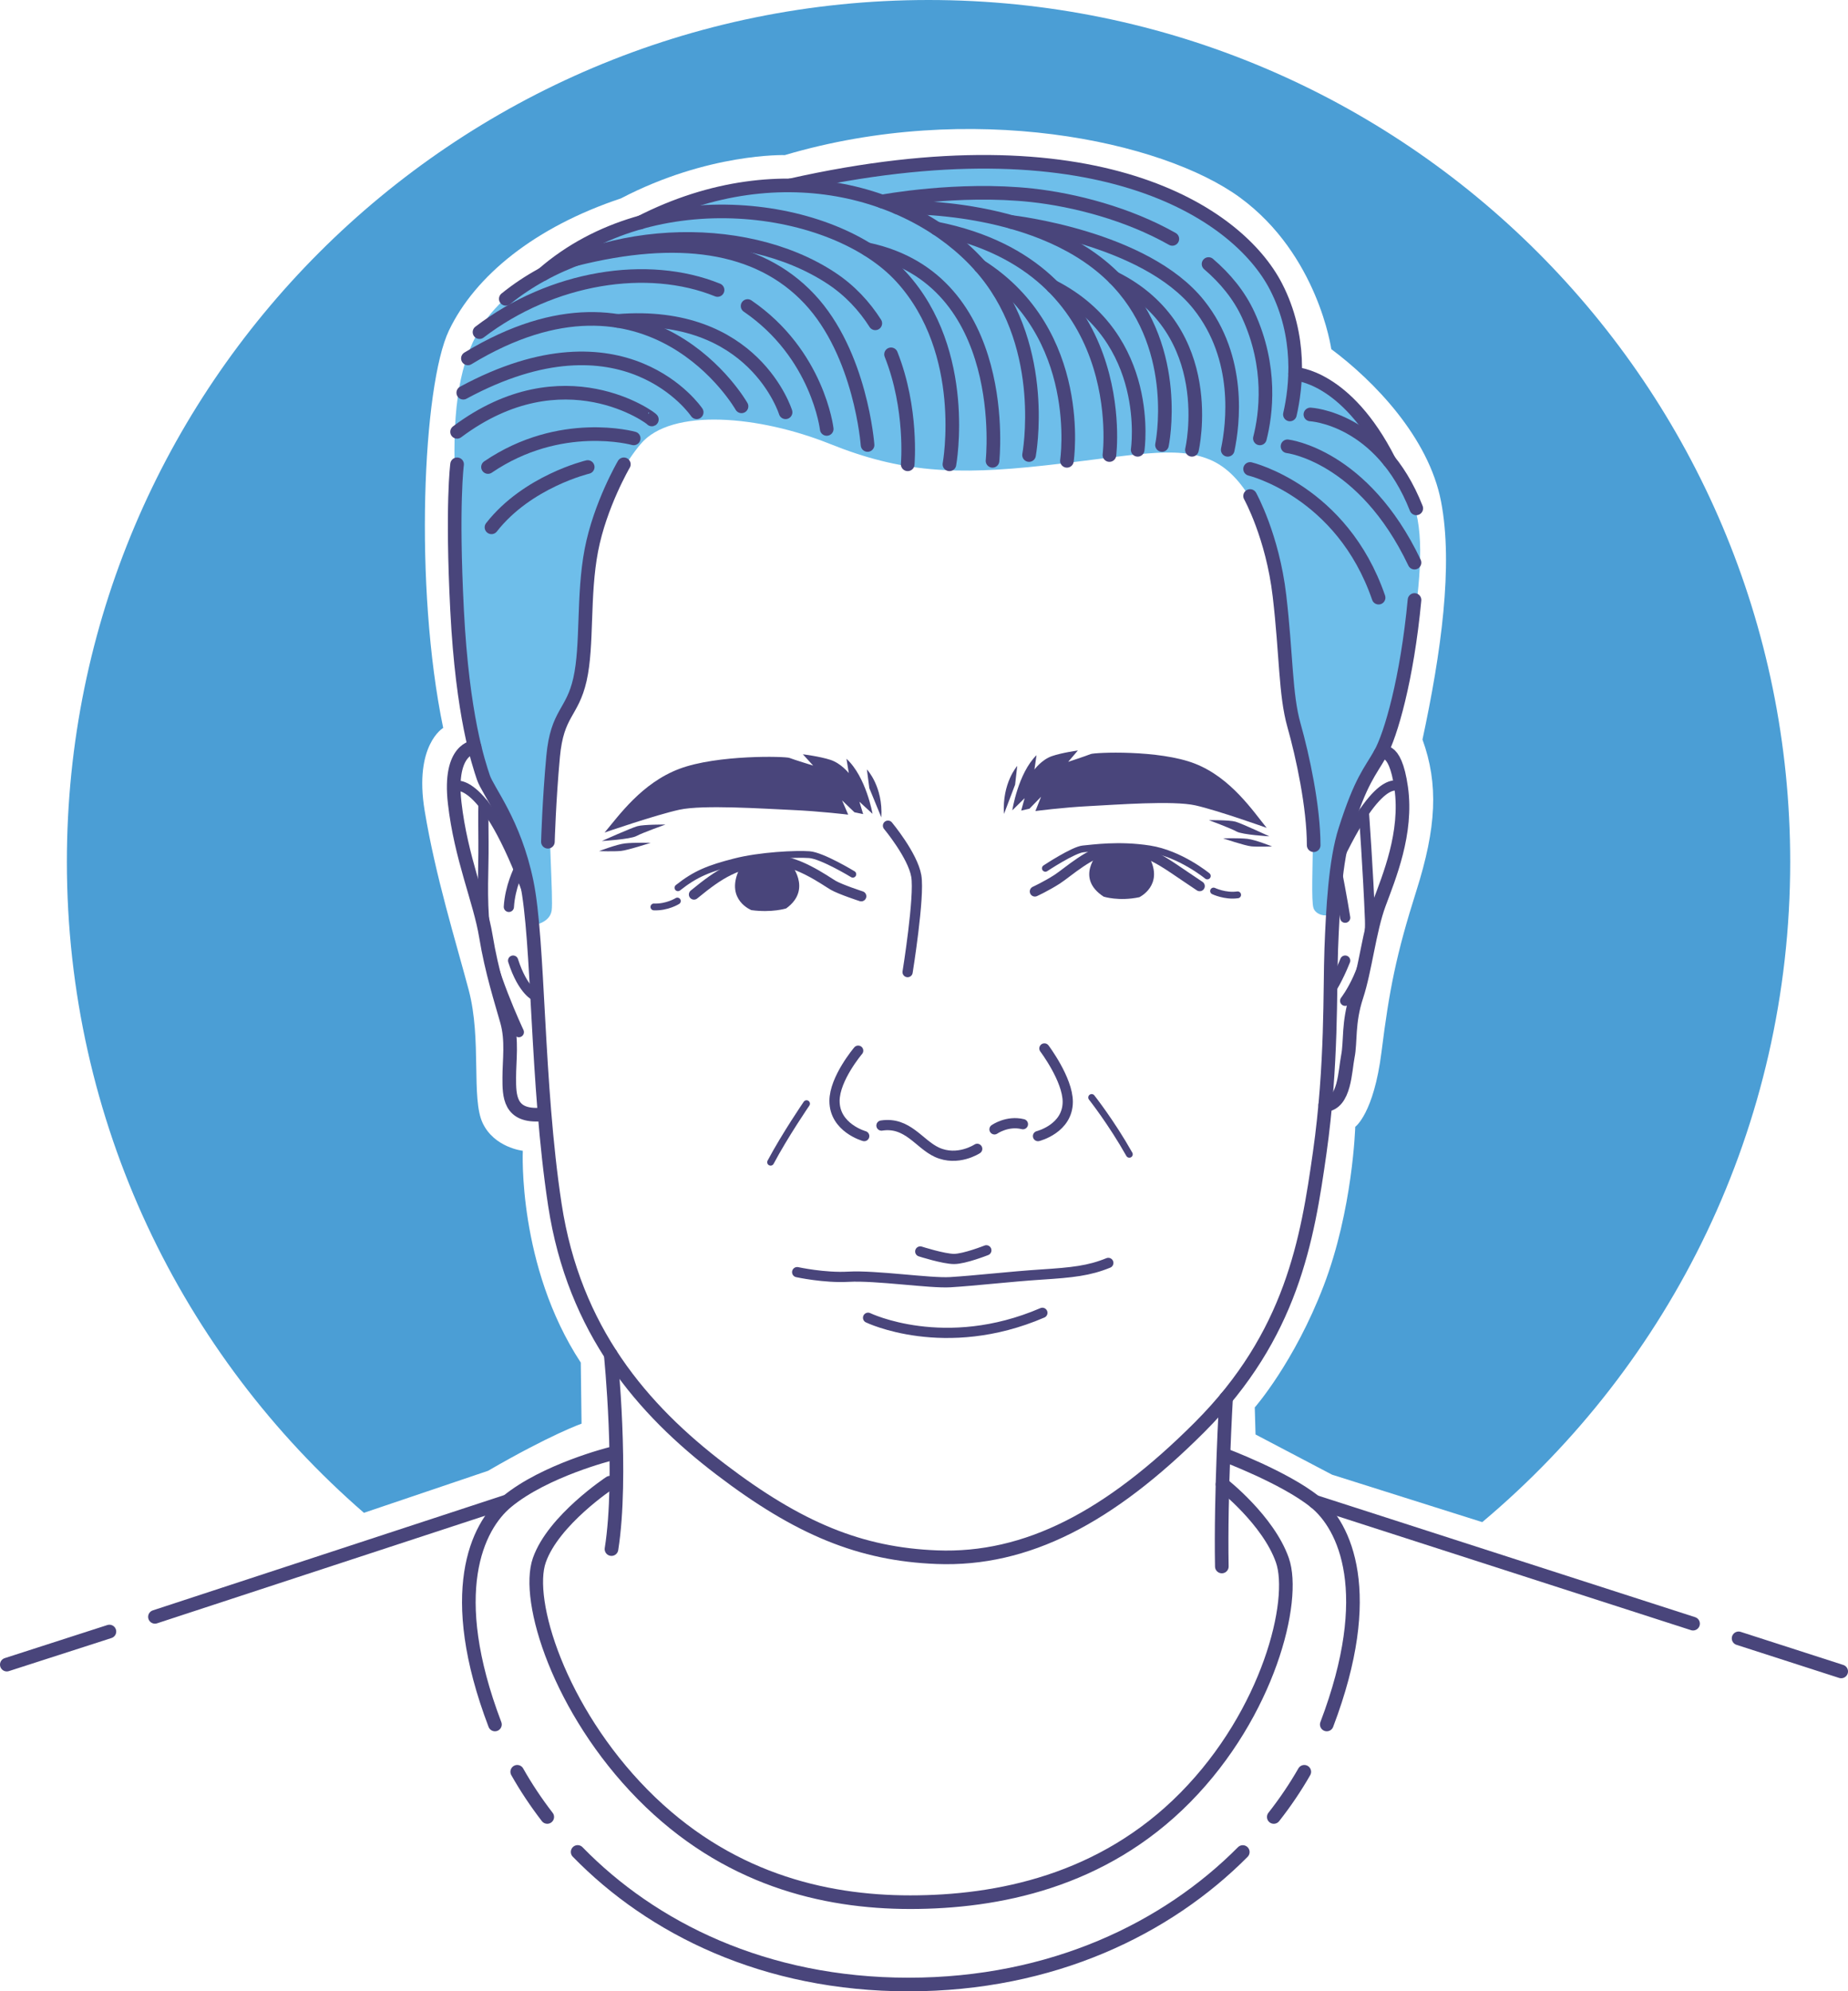 <?xml version="1.0" encoding="UTF-8"?>
<svg id="b" data-name="Layer 2" xmlns="http://www.w3.org/2000/svg" width="813.936" height="876.915" viewBox="0 0 813.936 876.915">
  <g id="c" data-name="Layer 1">
    <g>
      <path d="m608.212,332.638s7.915-16.851,13.021-48.255,5.872-50.298,1.021-63.574-23.489-48.766-51.319-56.426c1.532-30.128-18.383-68.681-68.17-84-49.787-15.319-104.426-8.681-147.83-.255-44.936,4.851-73.532,15.319-105.191,33.191-31.66,17.872-50.809,30.638-49.532,90.894,0,49.532,1.532,100.596,10.979,133.532,7.66,19.915,15.064,33.447,18.383,41.872,3.319,8.426,5.872,27.702,5.872,27.702,0,0,6.766-1.021,7.532-6.383s-1.66-37.404-.894-53.489,4.851-26.043,8.681-35.234,7.149-22.468,6.894-46.723c-.255-24.255,10.979-53.872,24.511-69.957,13.532-16.085,52.34-12.511,83.489,0,31.149,12.511,55.149,13.787,94.468,9.447s57.447-8.936,72.766-2.553,24.766,27.064,30.128,49.787c5.362,22.723,1.532,49.532,5.617,62.809s9.872,32.936,9.702,49.787c-.17,16.851-.851,32,.17,35.064s5.617,3.915,6.979,2.723,5.745-33.447,11.362-49.277c5.617-15.83,11.362-20.681,11.362-20.681Z" fill="#6ebeea"/>
      <g>
        <g>
          <path d="m418.17,204.468s9.021-49.277-21.106-82.383c-29.653-32.584-109.277-43.745-157.957-1.349" fill="none" stroke="#49457b" stroke-linecap="round" stroke-linejoin="round" stroke-width="6"/>
          <path d="m437.149,202.936s8.596-79.66-55.041-93.113" fill="none" stroke="#49457b" stroke-linecap="round" stroke-linejoin="round" stroke-width="6"/>
          <path d="m453.234,200.383s8.681-46.213-19.149-80.426c-27.83-34.213-88.716-54.351-152.103-21.942" fill="none" stroke="#49457b" stroke-linecap="round" stroke-linejoin="round" stroke-width="6"/>
          <path d="m469.915,202.936s8.415-56.087-38.153-85.713" fill="none" stroke="#49457b" stroke-linecap="round" stroke-linejoin="round" stroke-width="6"/>
          <path d="m488.638,200.383s10.46-82.478-76.151-99.745" fill="none" stroke="#49457b" stroke-linecap="round" stroke-linejoin="round" stroke-width="6"/>
          <path d="m501.081,198.085s7.302-49.075-37.335-71.876" fill="none" stroke="#49457b" stroke-linecap="round" stroke-linejoin="round" stroke-width="6"/>
          <path d="m511.787,195.957s8.663-41.392-19.064-71.489c-32.851-35.66-97.516-33.111-97.516-33.111" fill="none" stroke="#49457b" stroke-linecap="round" stroke-linejoin="round" stroke-width="6"/>
          <path d="m524.978,198.085s12.335-52.428-34.173-75.618" fill="none" stroke="#49457b" stroke-linecap="round" stroke-linejoin="round" stroke-width="6"/>
          <path d="m540.74,198.085c2.386-11.328,5.973-40.341-12.697-63.83-23.745-29.872-82.412-36.453-82.412-36.453" fill="none" stroke="#49457b" stroke-linecap="round" stroke-linejoin="round" stroke-width="6"/>
          <path d="m516.341,105.209c-19.549-11.077-43.079-17.158-61.826-19.208-32.686-3.574-66.029,2.718-66.029,2.718" fill="none" stroke="#49457b" stroke-linecap="round" stroke-linejoin="round" stroke-width="6"/>
          <path d="m554.906,193.058c2.694-10.58,5.476-31.413-5.162-54.462-3.955-8.57-10.038-15.982-17.447-22.325" fill="none" stroke="#49457b" stroke-linecap="round" stroke-linejoin="round" stroke-width="6"/>
          <path d="m568.126,182.51c2.795-12.149,5.211-34.312-6.127-56.301-16.851-32.681-79.83-74.791-213.957-44.564" fill="none" stroke="#49457b" stroke-linecap="round" stroke-linejoin="round" stroke-width="6"/>
          <path d="m385.52,142.382c-4.772-7.487-11.087-14.415-19.435-19.915-38.809-25.573-103.83-22.876-143.319,9.137" fill="none" stroke="#49457b" stroke-linecap="round" stroke-linejoin="round" stroke-width="6"/>
          <path d="m399.787,204.468s2.211-24.435-7.335-48.434" fill="none" stroke="#49457b" stroke-linecap="round" stroke-linejoin="round" stroke-width="6"/>
          <path d="m287.106,184.723c.442-.185-38.832-29.727-85.787,5.447" fill="none" stroke="#49457b" stroke-linecap="round" stroke-linejoin="round" stroke-width="6"/>
          <path d="m306.851,181.555s-31.66-47.083-102.809-8.615" fill="none" stroke="#49457b" stroke-linecap="round" stroke-linejoin="round" stroke-width="6"/>
          <path d="m326.595,178.936s-39.83-70.128-120.511-21.106" fill="none" stroke="#49457b" stroke-linecap="round" stroke-linejoin="round" stroke-width="6"/>
          <path d="m346,181.555s-13.939-45.168-73.991-40.234" fill="none" stroke="#49457b" stroke-linecap="round" stroke-linejoin="round" stroke-width="6"/>
          <path d="m316.039,127.71c-30.842-12.51-72.941-5.828-104.848,18.545" fill="none" stroke="#49457b" stroke-linecap="round" stroke-linejoin="round" stroke-width="6"/>
          <path d="m364.127,188.894s-3.841-32.936-34.857-54.128" fill="none" stroke="#49457b" stroke-linecap="round" stroke-linejoin="round" stroke-width="6"/>
          <path d="m382.108,195.957s-2.917-40.196-25.64-64.353-58.371-28.654-102.973-17.469" fill="none" stroke="#49457b" stroke-linecap="round" stroke-linejoin="round" stroke-width="6"/>
          <path d="m279.106,193.058s-32.255-9.101-64.17,12.602" fill="none" stroke="#49457b" stroke-linecap="round" stroke-linejoin="round" stroke-width="6"/>
          <path d="m274.766,204.468s-10.468,17.872-14.298,37.787-1.617,41.872-5.021,56.936c-3.404,15.064-10.043,14.553-11.83,33.957-1.787,19.404-2.298,37.532-2.298,37.532" fill="none" stroke="#49457b" stroke-linecap="round" stroke-linejoin="round" stroke-width="6"/>
          <path d="m201.319,204.468s-2.383,17.702,0,64.34,9.532,67.404,11.574,73.532,13.617,19.745,19.064,45.957c5.447,26.213,4.244,88.55,12.426,142.213,8.447,55.404,38.638,90.298,73.021,116.511s61.548,37.399,95.231,38.712c39.577,1.543,76.167-17.685,115.662-57.18,40.681-40.681,47.532-82.638,52.979-121.106s4.383-71.83,5.064-89.532,1.759-38.739,6.128-52.426c7.064-22.128,10.894-25.447,15.489-33.617,4.596-8.17,11.777-32.891,15.053-67.66" fill="none" stroke="#49457b" stroke-linecap="round" stroke-linejoin="round" stroke-width="6"/>
          <path d="m550.595,206.511s40.446,9.702,56.596,56.681" fill="none" stroke="#49457b" stroke-linecap="round" stroke-linejoin="round" stroke-width="6"/>
          <path d="m567.072,196.539s33.395,3.844,55.938,51.229" fill="none" stroke="#49457b" stroke-linecap="round" stroke-linejoin="round" stroke-width="6"/>
          <path d="m577.149,182.51s30.979,1.532,46.638,41.362" fill="none" stroke="#49457b" stroke-linecap="round" stroke-linejoin="round" stroke-width="6"/>
          <path d="m570.418,164.649s22.379.67,41.448,38.287" fill="none" stroke="#49457b" stroke-linecap="round" stroke-linejoin="round" stroke-width="6"/>
          <path d="m550.595,218.426s9.872,17.702,12.936,43.915c3.064,26.213,2.553,43.489,6.383,57.021,3.83,13.532,8.681,36,8.681,52.851" fill="none" stroke="#49457b" stroke-linecap="round" stroke-linejoin="round" stroke-width="6"/>
          <path d="m209.032,328.968s-11.534.352-8.773,24.607c2.761,24.255,11.187,43.149,13.74,58.723s6.894,28.936,9.277,37.447,1.021,17.021,1.021,24.851-.092,17.391,14.252,16.185" fill="none" stroke="#49457b" stroke-linecap="round" stroke-linejoin="round" stroke-width="6"/>
          <path d="m607.957,331.872s6.383-4.851,9.191,15.064c2.809,19.915-5.362,39.319-9.702,51.064s-6.128,29.064-9.957,40.702-2.553,20.064-3.83,26.447c-1.277,6.383-1.306,20.772-9.972,21.493" fill="none" stroke="#49457b" stroke-linecap="round" stroke-linejoin="round" stroke-width="6"/>
          <path d="m258.851,205.66s-26.544,6.298-42.383,26.553" fill="none" stroke="#49457b" stroke-linecap="round" stroke-linejoin="round" stroke-width="6"/>
        </g>
        <path d="m268.971,596.405s5.452,53.595.352,85.765" fill="none" stroke="#49457b" stroke-linecap="round" stroke-linejoin="round" stroke-width="6"/>
        <path d="m540.005,615.728s-2.455,42.187-1.861,74.102" fill="none" stroke="#49457b" stroke-linecap="round" stroke-linejoin="round" stroke-width="6"/>
        <path d="m538.437,653.616s20.171,15.72,26.378,33.466c6.207,17.746-6.063,67.236-42.685,104.401-36.622,37.166-82.983,46.176-121.234,46.176s-81.253-10.308-117.875-47.474c-36.622-37.166-51.686-85.358-45.479-103.103s31.126-34.149,31.126-34.149" fill="none" stroke="#49457b" stroke-linecap="round" stroke-linejoin="round" stroke-width="6"/>
        <path d="m217.99,759.405c-22.035-57.925-7.92-87.206,5.276-98.104,16.776-13.854,45.705-21.067,45.705-21.067" fill="none" stroke="#49457b" stroke-linecap="round" stroke-linejoin="round" stroke-width="6"/>
        <path d="m241.033,800.128c-4.979-6.454-9.394-13.115-13.224-19.89" fill="none" stroke="#49457b" stroke-linecap="round" stroke-linejoin="round" stroke-width="6"/>
        <path d="m547.372,815.569c-33.311,33.558-83.834,58.346-147.203,58.346s-113.037-24.802-145.749-58.375" fill="none" stroke="#49457b" stroke-linecap="round" stroke-linejoin="round" stroke-width="6"/>
        <path d="m574.465,780.241c-3.882,6.775-8.369,13.437-13.437,19.89" fill="none" stroke="#49457b" stroke-linecap="round" stroke-linejoin="round" stroke-width="6"/>
        <path d="m539.028,640.6s26.717,9.987,40.062,20.701c13.345,10.714,27.311,40.179,5.276,98.104" fill="none" stroke="#49457b" stroke-linecap="round" stroke-linejoin="round" stroke-width="6"/>
        <line x1="765.749" y1="721.475" x2="810.936" y2="736.043" fill="none" stroke="#49457b" stroke-linecap="round" stroke-linejoin="round" stroke-width="6"/>
        <line x1="579.091" y1="661.301" x2="745.692" y2="715.009" fill="none" stroke="#49457b" stroke-linecap="round" stroke-linejoin="round" stroke-width="6"/>
        <line x1="48.187" y1="718.475" x2="3" y2="733.043" fill="none" stroke="#49457b" stroke-linecap="round" stroke-linejoin="round" stroke-width="6"/>
        <line x1="222.845" y1="661.301" x2="68.244" y2="712.009" fill="none" stroke="#49457b" stroke-linecap="round" stroke-linejoin="round" stroke-width="6"/>
        <path d="m200.26,346.17s12.994-5.803,32.771,48.418" fill="none" stroke="#49457b" stroke-linecap="round" stroke-linejoin="round" stroke-width="4.5"/>
        <path d="m236.052,438.702s-5.712-2.149-10.053-15.681" fill="none" stroke="#49457b" stroke-linecap="round" stroke-linejoin="round" stroke-width="4.5"/>
        <path d="m228.518,382.936s-3.88,7.575-4.391,16.426" fill="none" stroke="#49457b" stroke-linecap="round" stroke-linejoin="round" stroke-width="4.5"/>
        <path d="m212.943,354.113s-.121,3.036,0,16.568c.121,13.532-.91,23.086.627,39.245s14.949,44.585,14.949,44.585" fill="none" stroke="#49457b" stroke-linecap="round" stroke-linejoin="round" stroke-width="4.5"/>
        <path d="m617.149,346.936s-8.109-9.721-27.459,30.459" fill="none" stroke="#49457b" stroke-linecap="round" stroke-linejoin="round" stroke-width="4.5"/>
        <path d="m600.705,357.718s1.921,26.495,2.714,47.261-10.952,35.745-10.952,35.745" fill="none" stroke="#49457b" stroke-linecap="round" stroke-linejoin="round" stroke-width="4.5"/>
        <path d="m588.775,383.539s2.501,12.929,3.693,20.589" fill="none" stroke="#49457b" stroke-linecap="round" stroke-linejoin="round" stroke-width="4.5"/>
        <path d="m586,436.063s3.234-4.872,6.468-13.042" fill="none" stroke="#49457b" stroke-linecap="round" stroke-linejoin="round" stroke-width="4.5"/>
        <path d="m391.106,363.605s10.914,13.116,12.462,22.156c1.547,9.04-3.826,42.334-3.826,42.334" fill="none" stroke="#49457b" stroke-linecap="round" stroke-linejoin="round" stroke-width="4.5"/>
        <path d="m379.319,394.681s-9.064-2.936-12.383-4.851-16.681-11.785-27.915-11.019c-14.596,1.021-22,5.785-33.362,15.104" fill="none" stroke="#49457b" stroke-linecap="round" stroke-linejoin="round" stroke-width="4.5"/>
        <path d="m375.617,384.979s-13.447-8.191-19.149-8.617-21.617.277-32.851,3.17-17.191,5.191-25.021,11.404" fill="none" stroke="#49457b" stroke-linecap="round" stroke-linejoin="round" stroke-width="3"/>
        <path d="m455.808,392.565s5.091-2.341,9.791-5.371,14.795-12.384,23.542-13.21c16.144-1.194,21.149,4.256,39.251,16.231" fill="none" stroke="#49457b" stroke-linecap="round" stroke-linejoin="round" stroke-width="4.5"/>
        <path d="m460.421,382.373s12.358-8.172,16.623-8.539,15.666-2.112,29.243,0c13.577,2.112,25.458,11.911,25.458,11.911" fill="none" stroke="#49457b" stroke-linecap="round" stroke-linejoin="round" stroke-width="3"/>
        <path d="m430.404,505.915s-8.596,5.702-17.769,1.489c-7.86-3.61-12.912-13.532-24.401-11.745" fill="none" stroke="#49457b" stroke-linecap="round" stroke-linejoin="round" stroke-width="4.5"/>
        <path d="m438.016,497.33s5.634-3.973,12.52-2.276" fill="none" stroke="#49457b" stroke-linecap="round" stroke-linejoin="round" stroke-width="4.5"/>
        <path d="m380.638,500.298s-13.084-3.617-13.084-15.471c0-9.878,10.425-22.146,10.425-22.146" fill="none" stroke="#49457b" stroke-linecap="round" stroke-linejoin="round" stroke-width="4.5"/>
        <path d="m457.177,500.298s13.106-3.253,13.106-15.106c0-9.878-10.284-23.489-10.284-23.489" fill="none" stroke="#49457b" stroke-linecap="round" stroke-linejoin="round" stroke-width="4.5"/>
        <path d="m351.106,560.213s11.972,2.622,22.596,2.021c12.043-.681,35.959,2.941,44.809,2.404,11.234-.681,26.326-2.47,40.085-3.362s21.064-1.66,29.553-5.128" fill="none" stroke="#49457b" stroke-linecap="round" stroke-linejoin="round" stroke-width="4.5"/>
        <path d="m405.319,551.106s10.298,3.298,14.894,3.298,14.213-3.809,14.213-3.809" fill="none" stroke="#49457b" stroke-linecap="round" stroke-linejoin="round" stroke-width="4.5"/>
        <path d="m382.34,580.298s33.745,16.34,76.766-2.17" fill="none" stroke="#49457b" stroke-linecap="round" stroke-linejoin="round" stroke-width="4.5"/>
        <path d="m480.808,483.298s8.681,10.979,16.596,25.021" fill="none" stroke="#49457b" stroke-linecap="round" stroke-linejoin="round" stroke-width="3"/>
        <path d="m355.234,486.021s-9.447,13.787-15.83,25.787" fill="none" stroke="#49457b" stroke-linecap="round" stroke-linejoin="round" stroke-width="3"/>
        <path d="m483.695,375.671s-10.312,10.896,2.385,19.179c0,0,6.703,2.166,15.726.255,0,0,10.956-5.225,4.383-17.586-9.152-7.774-22.493-1.848-22.493-1.848Z" fill="#49457b"/>
        <path d="m347.915,380s10.255,11.447-1.66,20.043c0,0-6.255,1.977-15.312.75,0,0-11.219-4.39-5.673-17.234,8.443-8.457,22.644-3.559,22.644-3.559Z" fill="#49457b"/>
        <g>
          <path d="m372.821,334.14l1.029,6.32s-3.39-4.317-8.11-5.85-12.126-2.444-12.126-2.444l4.534,4.975s-8.577-2.636-10.433-3.376c-1.856-.739-31.833-1.464-48.47,4.797s-26.743,20.718-32.95,28.054c0,0,22.62-7.792,32.976-10.045,10.357-2.254,36.67-.45,49.276.103,12.607.553,25.035,2.076,25.035,2.076l-2.695-6.282,5.447,5.237,3.832.803-1.644-5.458,5.778,5.34s-2.809-16.303-11.48-24.25Z" fill="#49457b"/>
          <path d="m388.176,359.963c.816-13.614-6.361-21.139-6.361-21.139l1.073,8.253,5.289,12.887Z" fill="#49457b"/>
          <path d="m280.7,363.834c-2.869.81-15.625,6.516-15.625,6.516,0,0,12.54-.731,15.241-2.194,2.701-1.463,12.768-5.05,12.768-5.05,0,0-9.515-.083-12.384.727Z" fill="#49457b"/>
          <path d="m263.868,374.814s7.627-2.983,11.435-3.41,11.295-.265,11.295-.265c0,0-10.083,3.3-13.127,3.591s-9.603.084-9.603.084Z" fill="#49457b"/>
        </g>
        <g>
          <path d="m456.529,332.556l-.918,6.323s3.177-4.331,7.64-5.884,11.482-2.496,11.482-2.496l-4.256,4.994s8.114-2.673,9.868-3.42c1.754-.747,30.107-1.981,45.95,4.208,15.843,6.189,25.646,20.979,31.603,28.287,0,0-21.533-7.693-31.38-9.902-9.847-2.209-34.796-.292-46.752.315-11.956.607-23.734,2.183-23.734,2.183l2.499-6.293-5.12,5.26-3.628.82,1.51-5.465-5.433,5.365s2.515-16.313,10.669-24.296Z" fill="#49457b"/>
          <path d="m442.198,358.441c-.9-13.609,5.84-21.164,5.84-21.164l-.942,8.256-4.899,12.908Z" fill="#49457b"/>
          <path d="m544.205,361.848c2.73.798,14.885,6.448,14.885,6.448,0,0-11.905-.676-14.481-2.128-2.576-1.451-12.161-4.994-12.161-4.994,0,0,9.027-.124,11.757.674Z" fill="#49457b"/>
          <path d="m560.276,372.754s-7.264-2.95-10.881-3.361-10.719-.216-10.719-.216c0,0,9.597,3.256,12.488,3.534s9.112.043,9.112.043Z" fill="#49457b"/>
        </g>
        <path d="m534.507,392.385s5.096,2.461,10.599,1.676" fill="none" stroke="#49457b" stroke-linecap="round" stroke-linejoin="round" stroke-width="3"/>
        <path d="m298.339,396.788s-4.468,2.84-10.337,2.594" fill="none" stroke="#49457b" stroke-linecap="round" stroke-linejoin="round" stroke-width="3"/>
      </g>
      <path d="m408.968,0C199.37,0,29.457,169.913,29.457,379.511c0,114.47,50.681,217.102,130.828,286.684l54.662-18.493c27.574-16,41.192-20.766,41.192-20.766l-.34-26.894c-27.915-42.553-25.532-93.277-25.532-93.277,0,0-12.596-1.362-17.702-12.255s-.34-36.766-6.128-58.553-14.638-50.043-19.404-78.979c-4.766-28.936,8.17-36.425,8.17-36.425-12.936-62.298-9.021-150.894,2.553-175.064s37.957-45.532,75.745-58.128c38.468-20.085,72.17-19.064,72.17-19.064,81.702-24.17,166.128-6.468,200.511,18.723,34.383,25.191,40.17,66.723,40.17,66.723,18.723,13.957,42.894,38.809,48.34,67.064,5.447,28.255,0,66.723-8.17,104.851,7.149,19.745,6.128,38.808-2.723,66.723-8.851,27.915-11.915,43.574-15.319,70.808-3.404,27.234-11.574,33.021-11.574,33.021,0,0-1.021,36.426-13.957,70.128-12.936,33.702-30.298,53.447-30.298,53.447l.34,11.915,33.702,17.702,66.153,20.89c82.92-69.617,135.635-174.043,135.635-290.784C788.479,169.913,618.566,0,408.968,0Z" fill="#4b9ed5"/>
    </g>
  </g>
</svg>